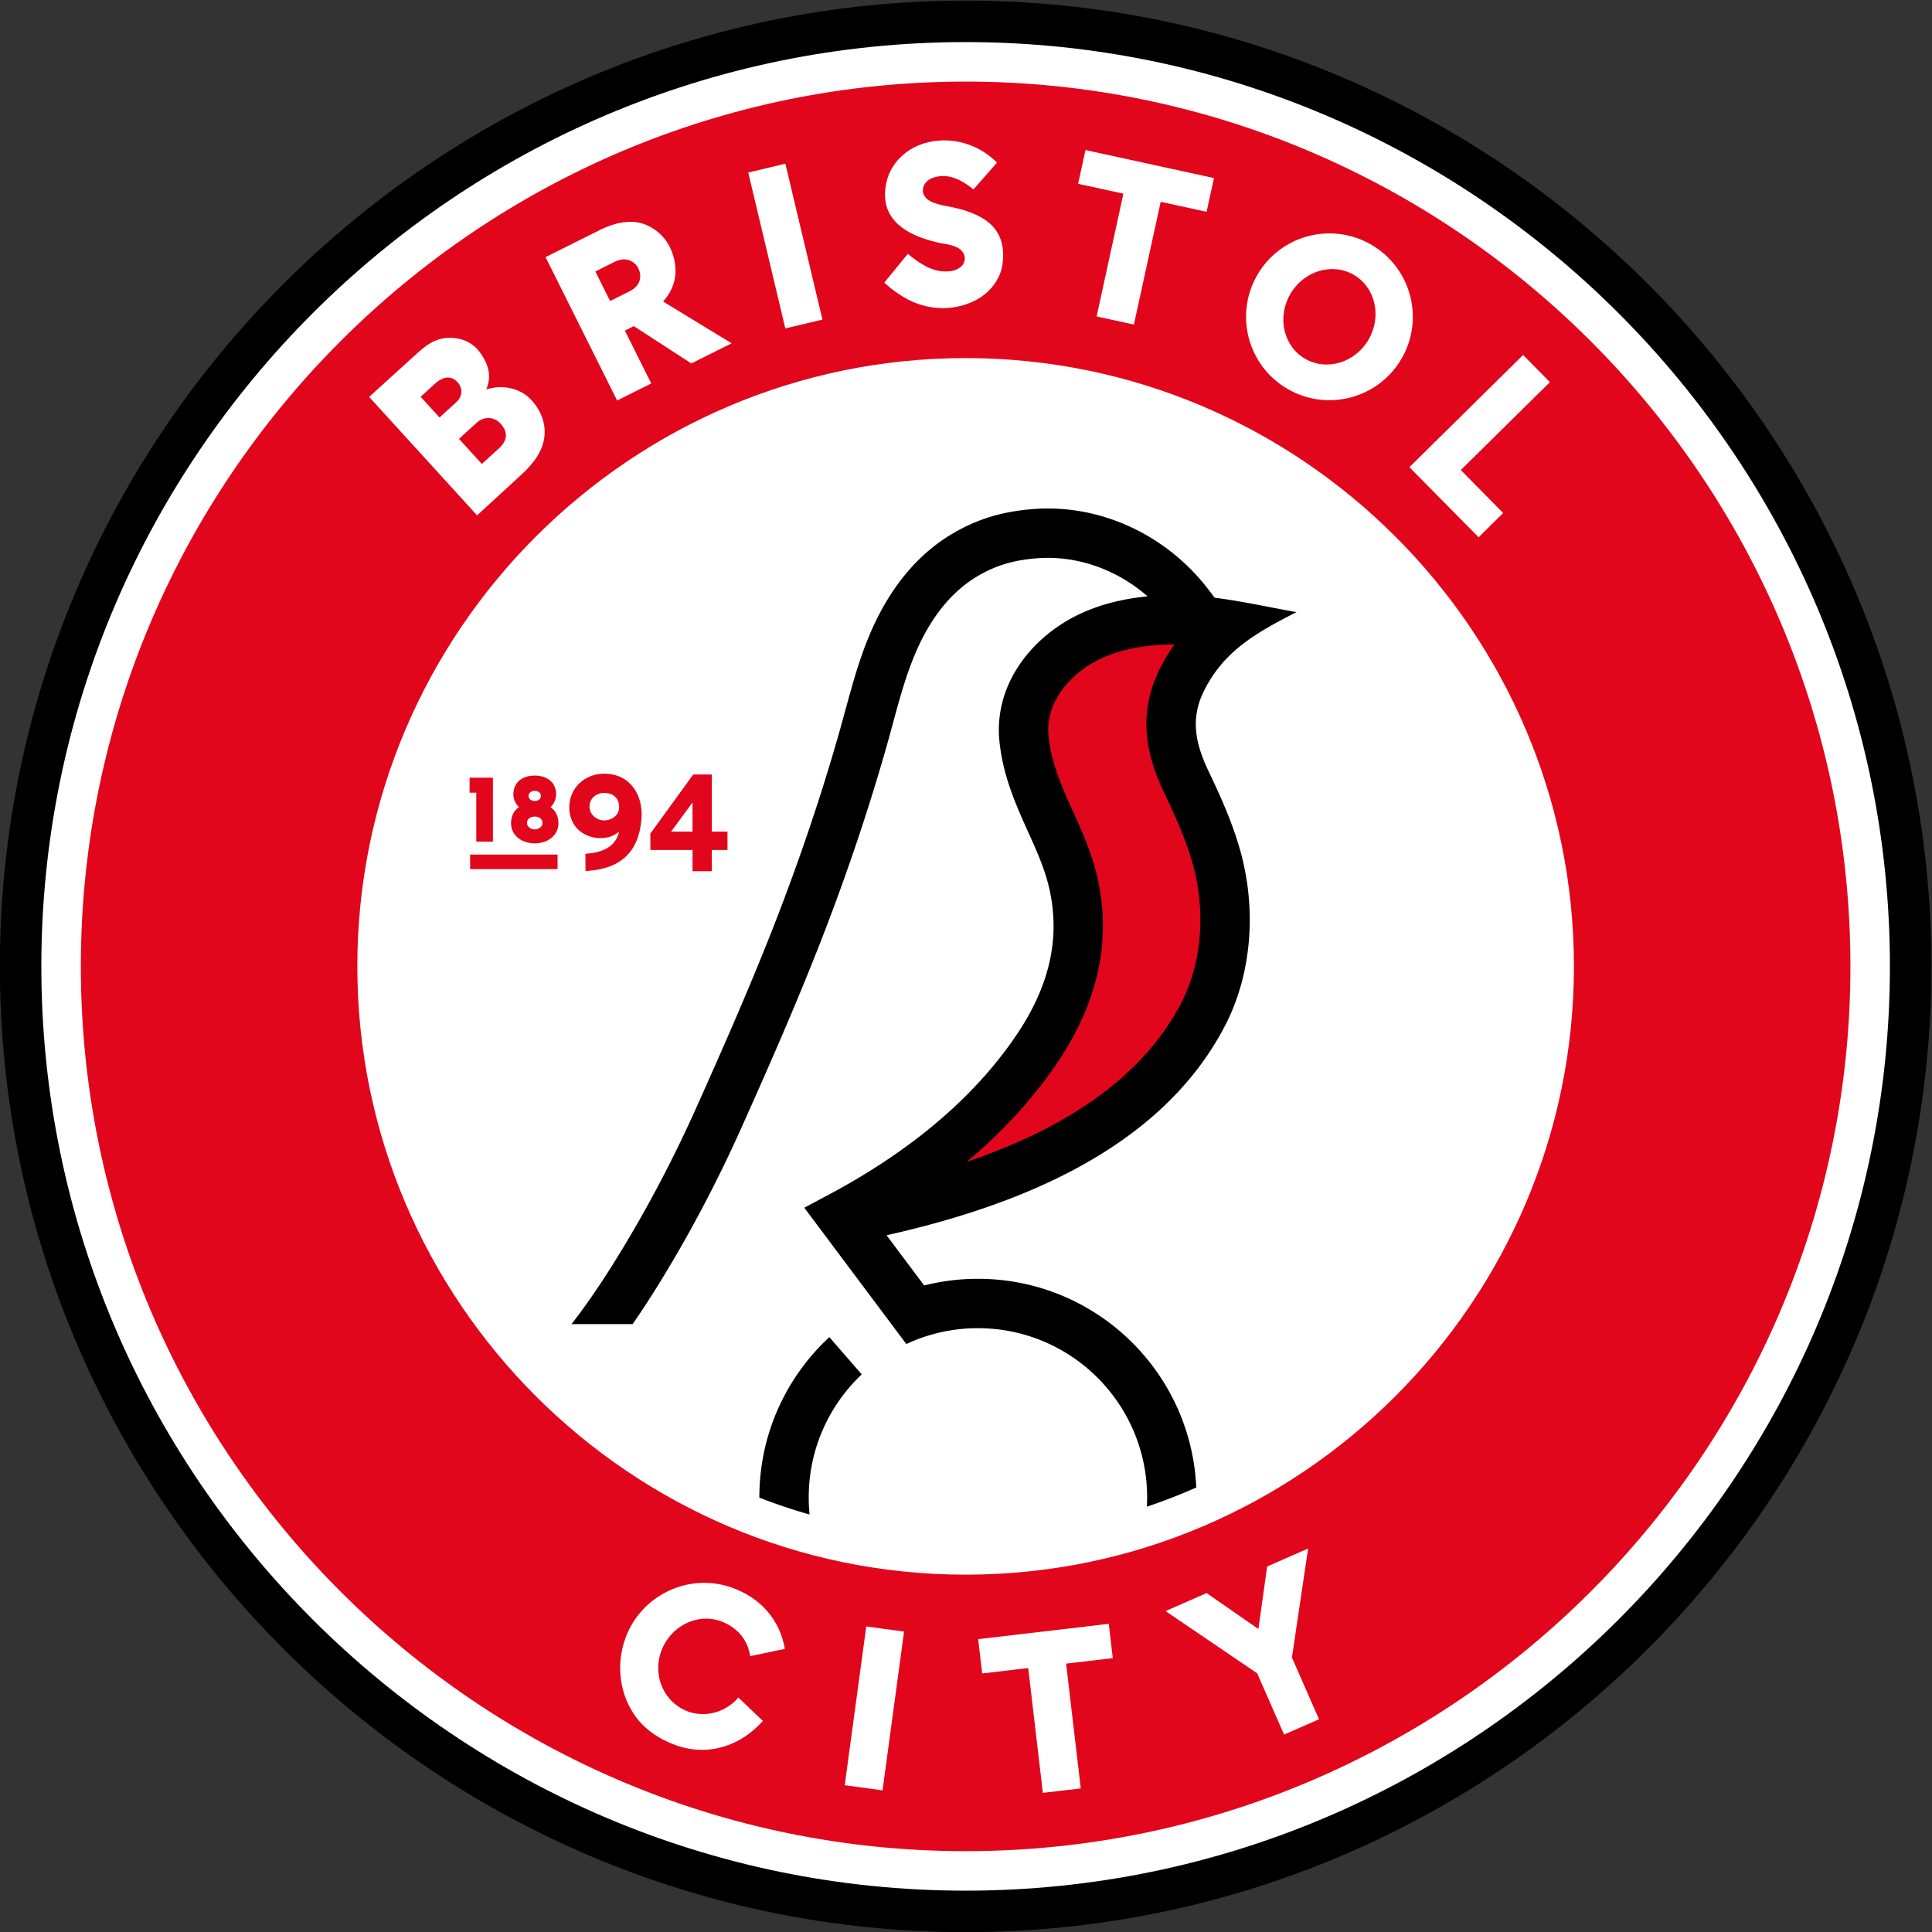 <svg xmlns="http://www.w3.org/2000/svg" width="933.333" height="933.333" viewBox="0 0 933.333 933.333"><rect x="0" y="0" width="933.333" height="933.333" fill="#333333" stroke="none"/><clipPath id="a"><path d="M0 1080h1080V0H0z"/></clipPath><g fill-rule="evenodd" clip-path="url(#a)" transform="matrix(1.333 0 0 -1.333 -253.333 1186.667)"><path d="M540 190c192.773 0 350 157.227 350 350S732.773 890 540 890 190 732.773 190 540s157.227-350 350-350"/><path fill="#fff" d="M540 205.03c184.495 0 334.97 150.475 334.97 334.97S724.495 874.97 540 874.97 205.03 724.494 205.03 540 355.505 205.03 540 205.03"/><path fill="#e1061b" d="M540 219.345c176.61 0 320.655 144.045 320.655 320.655S716.61 860.655 540 860.655c-176.611 0-320.655-144.044-320.655-320.655S363.389 219.345 540 219.345"/><path fill="#fff" d="M540 319.547c121.421 0 220.453 99.032 220.453 220.453S661.421 760.453 540 760.453 319.547 661.422 319.547 540 418.579 319.547 540 319.547"/><path d="M465.242 347.468a205 205 0 0 1 18.204-6.12 62 62 0 0 0-.312 6.208c0 17.557 7.384 33.39 19.212 44.569l-11.742 13.513c-15.597-14.468-25.363-35.135-25.363-58.082zm-68.07 62.874c7.898 10.202 15.035 21.387 21.53 32.44 8.776 14.936 16.745 30.469 23.818 46.282 10.309 23.045 20.459 46.11 29.535 69.676 8.387 21.778 15.88 44.018 22.249 66.47 3.528 12.442 6.39 24.815 11.643 36.697 6.295 14.243 15.74 26.939 29.35 34.956 9.29 5.473 18.416 8.02 29.06 8.863 24.678 1.957 48.665-9.573 63.606-29.117l2.3-3.008c9.825-1.225 20.166-3.542 29.658-5.222-16.352-8.232-26.715-14.951-33.506-28.474-5.161-10.28-3.044-19.42 1.72-29.376 4.514-9.43 8.76-18.99 11.535-29.094 5.657-20.603 4.21-44.01-5.744-63.102-23.424-44.92-75.38-65.204-122.578-75.78l13.624-18.2a79.3 79.3 0 0 0 19.483 2.417c42.54 0 77.254-33.552 79.129-75.63a205 205 0 0 0-17.902-6.96 62 62 0 0 1 .094 3.376c0 33.86-27.46 61.32-61.321 61.32a61 61 0 0 1-25.945-5.75l-36.977 49.403 9.188 4.91c25.78 13.778 49.96 32.106 66.769 56.317 11.484 16.545 17.339 34.188 12.886 54.189-1.571 7.053-4.476 13.593-7.445 20.144-5.01 11.049-9.323 20.96-10.654 33.218-2.283 21.025 12.065 38.982 30.595 47.086 7.213 3.155 15.054 4.942 23.058 5.704-10.954 9.6-25.396 14.963-40.158 13.792-7.93-.63-14.454-2.356-21.393-6.443-10.293-6.063-17.317-16.028-22.067-26.773-4.85-10.975-7.53-22.836-10.794-34.344-6.516-22.977-14.182-45.734-22.765-68.02-9.191-23.862-19.461-47.218-29.9-70.553-7.341-16.413-15.614-32.534-24.724-48.038-4.621-7.863-9.542-15.764-14.81-23.376z"/><path fill="#e1061b" d="M615.696 656.648c-8.916.02-17.894-1.256-25.654-4.649-11.2-4.899-21.395-15.697-19.977-28.76 1.095-10.083 5.035-18.658 9.163-27.765 3.513-7.75 6.753-15.287 8.613-23.64 5.544-24.9-1.31-47.62-15.653-68.283-8.988-12.947-19.818-24.369-31.837-34.428 31.796 10.81 62.424 28.171 77.71 57.483 7.855 15.066 8.81 33.865 4.354 50.09-2.48 9.035-6.385 17.677-10.419 26.108-7.213 15.072-9.319 29.703-1.57 45.131a63 63 0 0 0 5.27 8.713"/><g fill="#fff"><path d="m461.224 827.696 13.453 3.198 13.43-56.503-13.452-3.198zM503.993 300.788l13.702-1.86-7.812-57.549-13.702 1.86zM629.999 825.695l-2.67-12.23-16.64 3.629-9.702-44.496-13.509 2.948 9.702 44.494-16.406 3.578 2.667 12.23zM591.874 301.73l1.457-12.432-16.916-1.984 5.307-45.232-13.736-1.61-5.304 45.232-16.676-1.957-1.459 12.43zM700.823 720.91l25.08-25.393 8.91 8.79-15.355 15.564 32.29 31.86-9.712 9.844zM355.805 751.764c-1.894 2.078-4.715 2.49-8.102-.595l-5.206-4.744 6.838-7.505 5.937 5.41c2.69 2.45 2.427 5.355.533 7.434m15.56-14.953c-1.866 2.05-5.568 2.945-8.604.18l-6.375-5.81 8.291-9.099 6.228 5.675c4.094 3.73 2.326 7.007.46 9.054m-47.532 9.567 17.677 16.055c4.488 4.077 7.795 5.504 12.276 5.343 3.486-.125 7.455-1.497 10.197-5.253 3.285-4.502 4.243-8.817 2.3-13.43 5.601 1.774 11.874.671 15.908-3.41 4.202-4.252 5.564-9.16 5.196-13.33-.487-5.534-4.037-10.158-8.198-13.98l-16.24-14.925zM421.35 793.042c-1.164 2.332-4.4 4.363-8.385 2.373l-7.158-3.575 5.35-10.716 6.982 3.486c4.622 2.307 4.376 6.1 3.212 8.432m-33.595 3.997 20.303 10.137c3.624 1.696 8.406 3.274 13.137 2.441 4.445-.782 9.587-4.107 12.007-9.816 2.664-6.285 2.377-13.112-2.837-18.848l24.84-15.15-14.612-7.296-20.84 13.519-3.245-1.62 9.562-19.151-12.371-6.177zM680.645 790.632c-7.845 4.535-18.147 1.396-23.006-7.009-4.857-8.405-2.435-18.898 5.409-23.433 7.845-4.536 18.148-1.397 23.006 7.008s2.437 18.9-5.41 23.434m6.327 10.945c14.45-8.353 19.394-26.843 11.041-41.293-8.351-14.448-26.843-19.393-41.291-11.04-14.45 8.352-19.393 26.843-11.041 41.292s26.843 19.393 41.292 11.041M542.827 821.573c-3.539 2.903-7.868 5.39-12.367 4.766-2.546-.354-4.793-1.286-5.683-3.635-.807-2.131.215-4.23 2.314-5.335 1.79-.942 3.685-1.402 5.666-1.765 4.393-.805 8.592-1.833 12.535-3.984 1.694-.924 3.274-2.038 4.547-3.432 3.062-3.355 4.304-7.893 3.557-13.511-.7-5.268-3.923-9.525-8.013-12.231-3.964-2.623-9.266-3.983-13.99-3.896-8.38.152-14.85 3.864-20.9 9.222l8.57 10.476c3.901-3.29 8.544-6.435 13.67-6.41 2.111.01 3.947.44 5.412 1.604 1.35 1.072 1.744 2.603 1.474 3.873-.829 3.899-6.17 4.337-9.315 4.913-3.577.833-7.044 1.902-10.29 3.612-5.275 2.779-8.999 7-9.21 13.113-.372 10.716 7.477 18.698 17.811 20.139 8.68 1.21 16.968-1.964 22.76-7.815zM455.42 314.809c10.166-3.665 17.235-11.486 19.064-22.166l-12.577-2.628c-.815 6.014-4.873 10.584-10.668 12.673-8.524 3.073-18.276-1.78-21.569-10.913s1.241-18.756 9.765-21.828c6.82-2.46 14.118.174 18.195 5.08l8.88-8.491c-7.97-8.948-19.692-13.072-31.653-8.76-5.887 2.123-11 5.61-14.434 10.31-5.72 7.837-7.285 18.56-3.748 28.373 5.661 15.7 23.044 24.01 38.744 18.35M658.253 289.515l9.819-22.376-12.662-5.557-9.743 22.202-33.21 22.567 14.875 6.527 18.773-13.017 3.17 22.648 14.85 6.517z"/></g><path fill="#e1061b" d="M383.84 603.591c-1.136 0-2.229-.569-2.229-1.822 0-1.226 1.121-1.823 2.23-1.823s2.228.597 2.228 1.823c0 1.253-1.094 1.822-2.229 1.822m0-9.305c-1.455 0-2.822-.739-2.822-2.327 0-1.45 1.5-2.328 2.822-2.328 1.321 0 2.821.877 2.821 2.328 0 1.588-1.367 2.327-2.82 2.327m-5.72 3.422c-1.287 1.212-2.029 2.84-2.029 4.657 0 4.506 3.507 6.786 7.748 6.786s7.747-2.28 7.747-6.786c0-1.817-.742-3.444-2.028-4.656 1.934-1.327 2.862-3.4 2.862-5.807 0-4.74-4.205-7.327-8.58-7.327-4.376 0-8.58 2.587-8.58 7.327 0 2.405.927 4.48 2.86 5.806m-15.466 5.233h-2.426v5.432h8.457V585.2h-6.03zm46.224-10.036c2.738-.084 5.554 1.79 5.554 4.71 0 3.386-2.134 5.24-5.446 5.24-2.807 0-5.292-1.956-5.292-4.886 0-2.875 2.394-4.977 5.184-5.064m5.535-4.068c-2.294-1.983-5.262-2.67-8.369-2.249-5.827.792-9.685 5.13-9.685 11.023 0 7.087 5.667 12.221 12.627 12.221 9.371 0 14.22-7.635 13.538-16.374-.936-12.017-7.594-18.134-19.728-18.863l-.567-.034-.027 6.228.495.041c5.73.477 10.455 2.45 11.716 8.007m18.838-.015h7.771v10.588zm7.771-6.642H425.76l-.03 5.92 15.557 21.446h6.737v-20.724h5.672v-6.642h-5.672v-7.685h-7zm-80.597-1.654h31.692v-5.277h-31.692z"/></g></svg>